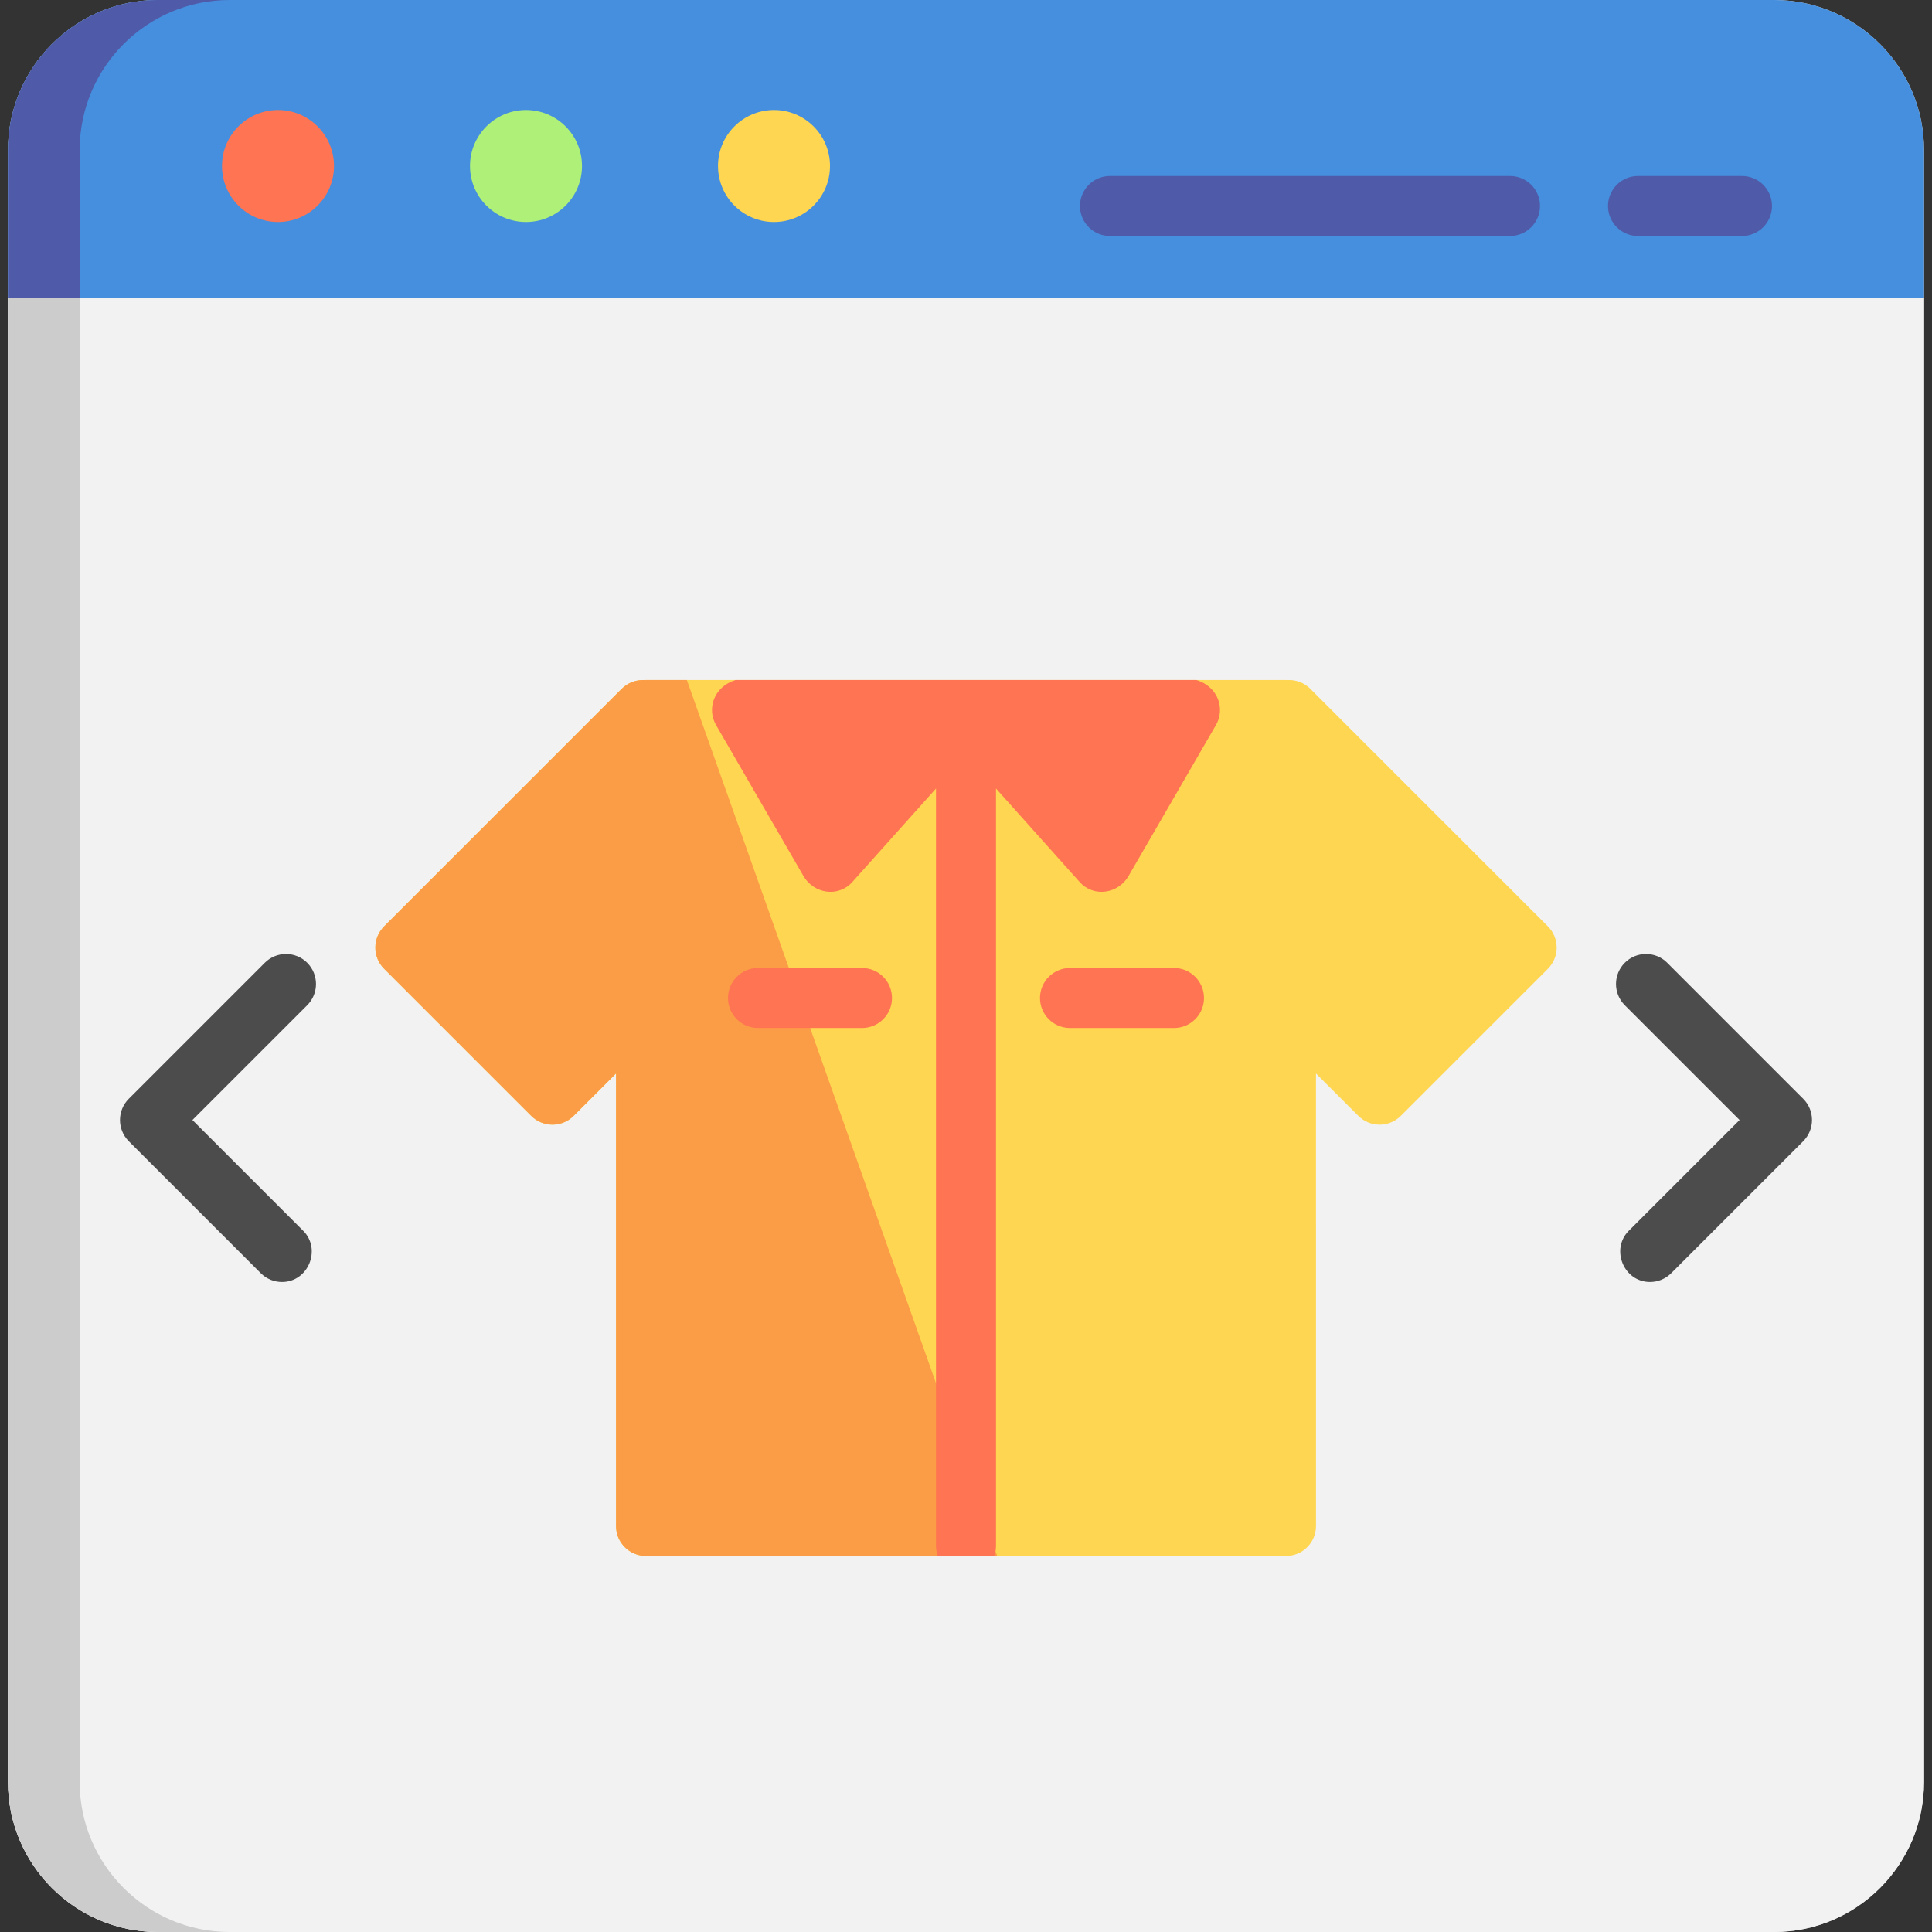 <?xml version="1.0" encoding="iso-8859-1"?>
<!-- Generator: Adobe Illustrator 19.0.0, SVG Export Plug-In . SVG Version: 6.00 Build 0)  -->
<svg version="1.1" id="Layer_1" xmlns="http://www.w3.org/2000/svg" xmlns:xlink="http://www.w3.org/1999/xlink" x="0px" y="0px"
	 viewBox="0 0 512 512" style="enable-background:new 0 0 512 512;" xml:space="preserve">
<rect x="0" y="0" width="512" height="512" fill="#333333" stroke="none"/>
<path style="fill:#E5E5E5;" d="M470.128,0H41.872C19.952,0,2.12,17.832,2.12,39.752v432.497C2.12,494.168,19.952,512,41.872,512
	h428.257c21.92,0,39.752-17.832,39.752-39.752V39.752C509.88,17.832,492.048,0,470.128,0z"/>
<path style="fill:#458FDE;" d="M509.88,39.752C509.88,17.832,492.048,0,470.128,0H41.872C19.952,0,2.12,17.832,2.12,39.752v39.222
	h507.76V39.752z"/>
<path style="fill:#F2F2F2;" d="M2.12,78.973v393.275C2.12,494.168,19.952,512,41.872,512h428.257
	c21.92,0,39.752-17.832,39.752-39.752V78.973H2.12z"/>
<path style="fill:#4F5AA8;" d="M60.864,0H41.872C19.952,0,2.12,17.832,2.12,39.752v39.222h18.993V39.752
	C21.113,17.832,38.945,0,60.864,0z"/>
<path style="fill:#CCCCCC;" d="M21.113,472.248V78.973H2.12v393.275C2.12,494.168,19.952,512,41.872,512h18.993
	C38.945,512,21.113,494.168,21.113,472.248z"/>
<circle style="fill:#FF7452;" cx="73.673" cy="43.992" r="14.841"/>
<circle style="fill:#AFF078;" cx="139.395" cy="43.992" r="14.841"/>
<circle style="fill:#FFD652;" cx="205.118" cy="43.992" r="14.841"/>
<g>
	<path style="fill:#4C4C4C;" d="M74.733,339.743c-2.034,0-4.069-0.776-5.622-2.329l-34.981-34.981
		c-3.105-3.105-3.105-8.139,0-11.243l36.041-36.041c3.106-3.105,8.139-3.105,11.244,0c3.105,3.105,3.105,8.139,0,11.243
		l-30.42,30.42l29.36,29.36C85.232,331.048,81.73,339.743,74.733,339.743z"/>
	<path style="fill:#4C4C4C;" d="M437.267,339.743c-6.997,0-10.499-8.696-5.622-13.572l29.361-29.36l-30.42-30.42
		c-3.105-3.105-3.105-8.139,0-11.243c3.106-3.105,8.139-3.105,11.244,0l36.041,36.041c3.105,3.105,3.105,8.139,0,11.243
		l-34.981,34.981C441.337,338.967,439.301,339.743,437.267,339.743z"/>
</g>
<g>
	<path style="fill:#4F5AA8;" d="M400.166,62.542H294.161c-4.392,0-7.95-3.56-7.95-7.95s3.559-7.95,7.95-7.95h106.004
		c4.392,0,7.95,3.56,7.95,7.95S404.557,62.542,400.166,62.542z"/>
	<path style="fill:#4F5AA8;" d="M461.648,62.542h-27.561c-4.392,0-7.95-3.56-7.95-7.95s3.559-7.95,7.95-7.95h27.561
		c4.392,0,7.95,3.56,7.95,7.95S466.04,62.542,461.648,62.542z"/>
</g>
<path style="fill:#FFD652;" d="M410.204,245.499l-62.962-62.963c-1.588-1.587-3.814-2.435-6.028-2.318
	c-0.136-0.006-0.272-0.011-0.41-0.011H171.197c-0.138,0-0.275,0.003-0.41,0.011c-2.229-0.11-4.439,0.731-6.028,2.318l-62.962,62.963
	c-3.105,3.105-3.105,8.139,0,11.243l38.978,38.978c1.491,1.491,3.513,2.329,5.622,2.329s4.13-0.837,5.622-2.329l11.228-11.229
	v119.915c0,4.391,3.559,7.95,7.95,7.95h169.607c4.392,0,7.95-3.56,7.95-7.95V284.491l11.229,11.229
	c1.491,1.491,3.513,2.329,5.622,2.329s4.13-0.837,5.622-2.329l38.978-38.978C413.308,253.638,413.308,248.604,410.204,245.499z"/>
<path style="fill:#FB9D46;" d="M171.197,180.207c-0.138,0-0.275,0.003-0.41,0.011c-2.229-0.11-4.439,0.731-6.028,2.318
	l-62.962,62.963c-3.105,3.105-3.105,8.139,0,11.243l38.978,38.978c1.491,1.491,3.513,2.329,5.622,2.329s4.13-0.837,5.622-2.329
	l11.228-11.229v119.915c0,4.391,3.559,7.95,7.95,7.95h93.08l-82.253-232.149H171.197z"/>
<g>
	<path style="fill:#FF7452;" d="M317.05,180.207h-122.1c-5.904,1.832-7.631,7.722-5.193,11.934l23.163,40.009
		c2.731,4.717,9.236,5.757,12.962,1.59l22.168-24.774v200.74c0,0.931,0.169,1.82,0.462,2.65h14.976
		c0.294-0.83,0.462-1.719,0.462-2.65v-200.74l22.167,24.774c3.726,4.167,10.232,3.127,12.962-1.59l23.163-40.009
		C324.681,187.929,322.953,182.04,317.05,180.207z"/>
	<path style="fill:#FF7452;" d="M311.122,272.431h-27.561c-4.392,0-7.95-3.56-7.95-7.95s3.559-7.95,7.95-7.95h27.561
		c4.392,0,7.95,3.56,7.95,7.95S315.514,272.431,311.122,272.431z"/>
	<path style="fill:#FF7452;" d="M228.439,272.431h-27.561c-4.392,0-7.95-3.56-7.95-7.95s3.559-7.95,7.95-7.95h27.561
		c4.392,0,7.95,3.56,7.95,7.95S232.831,272.431,228.439,272.431z"/>
</g>
<g>
</g>
<g>
</g>
<g>
</g>
<g>
</g>
<g>
</g>
<g>
</g>
<g>
</g>
<g>
</g>
<g>
</g>
<g>
</g>
<g>
</g>
<g>
</g>
<g>
</g>
<g>
</g>
<g>
</g>
</svg>
